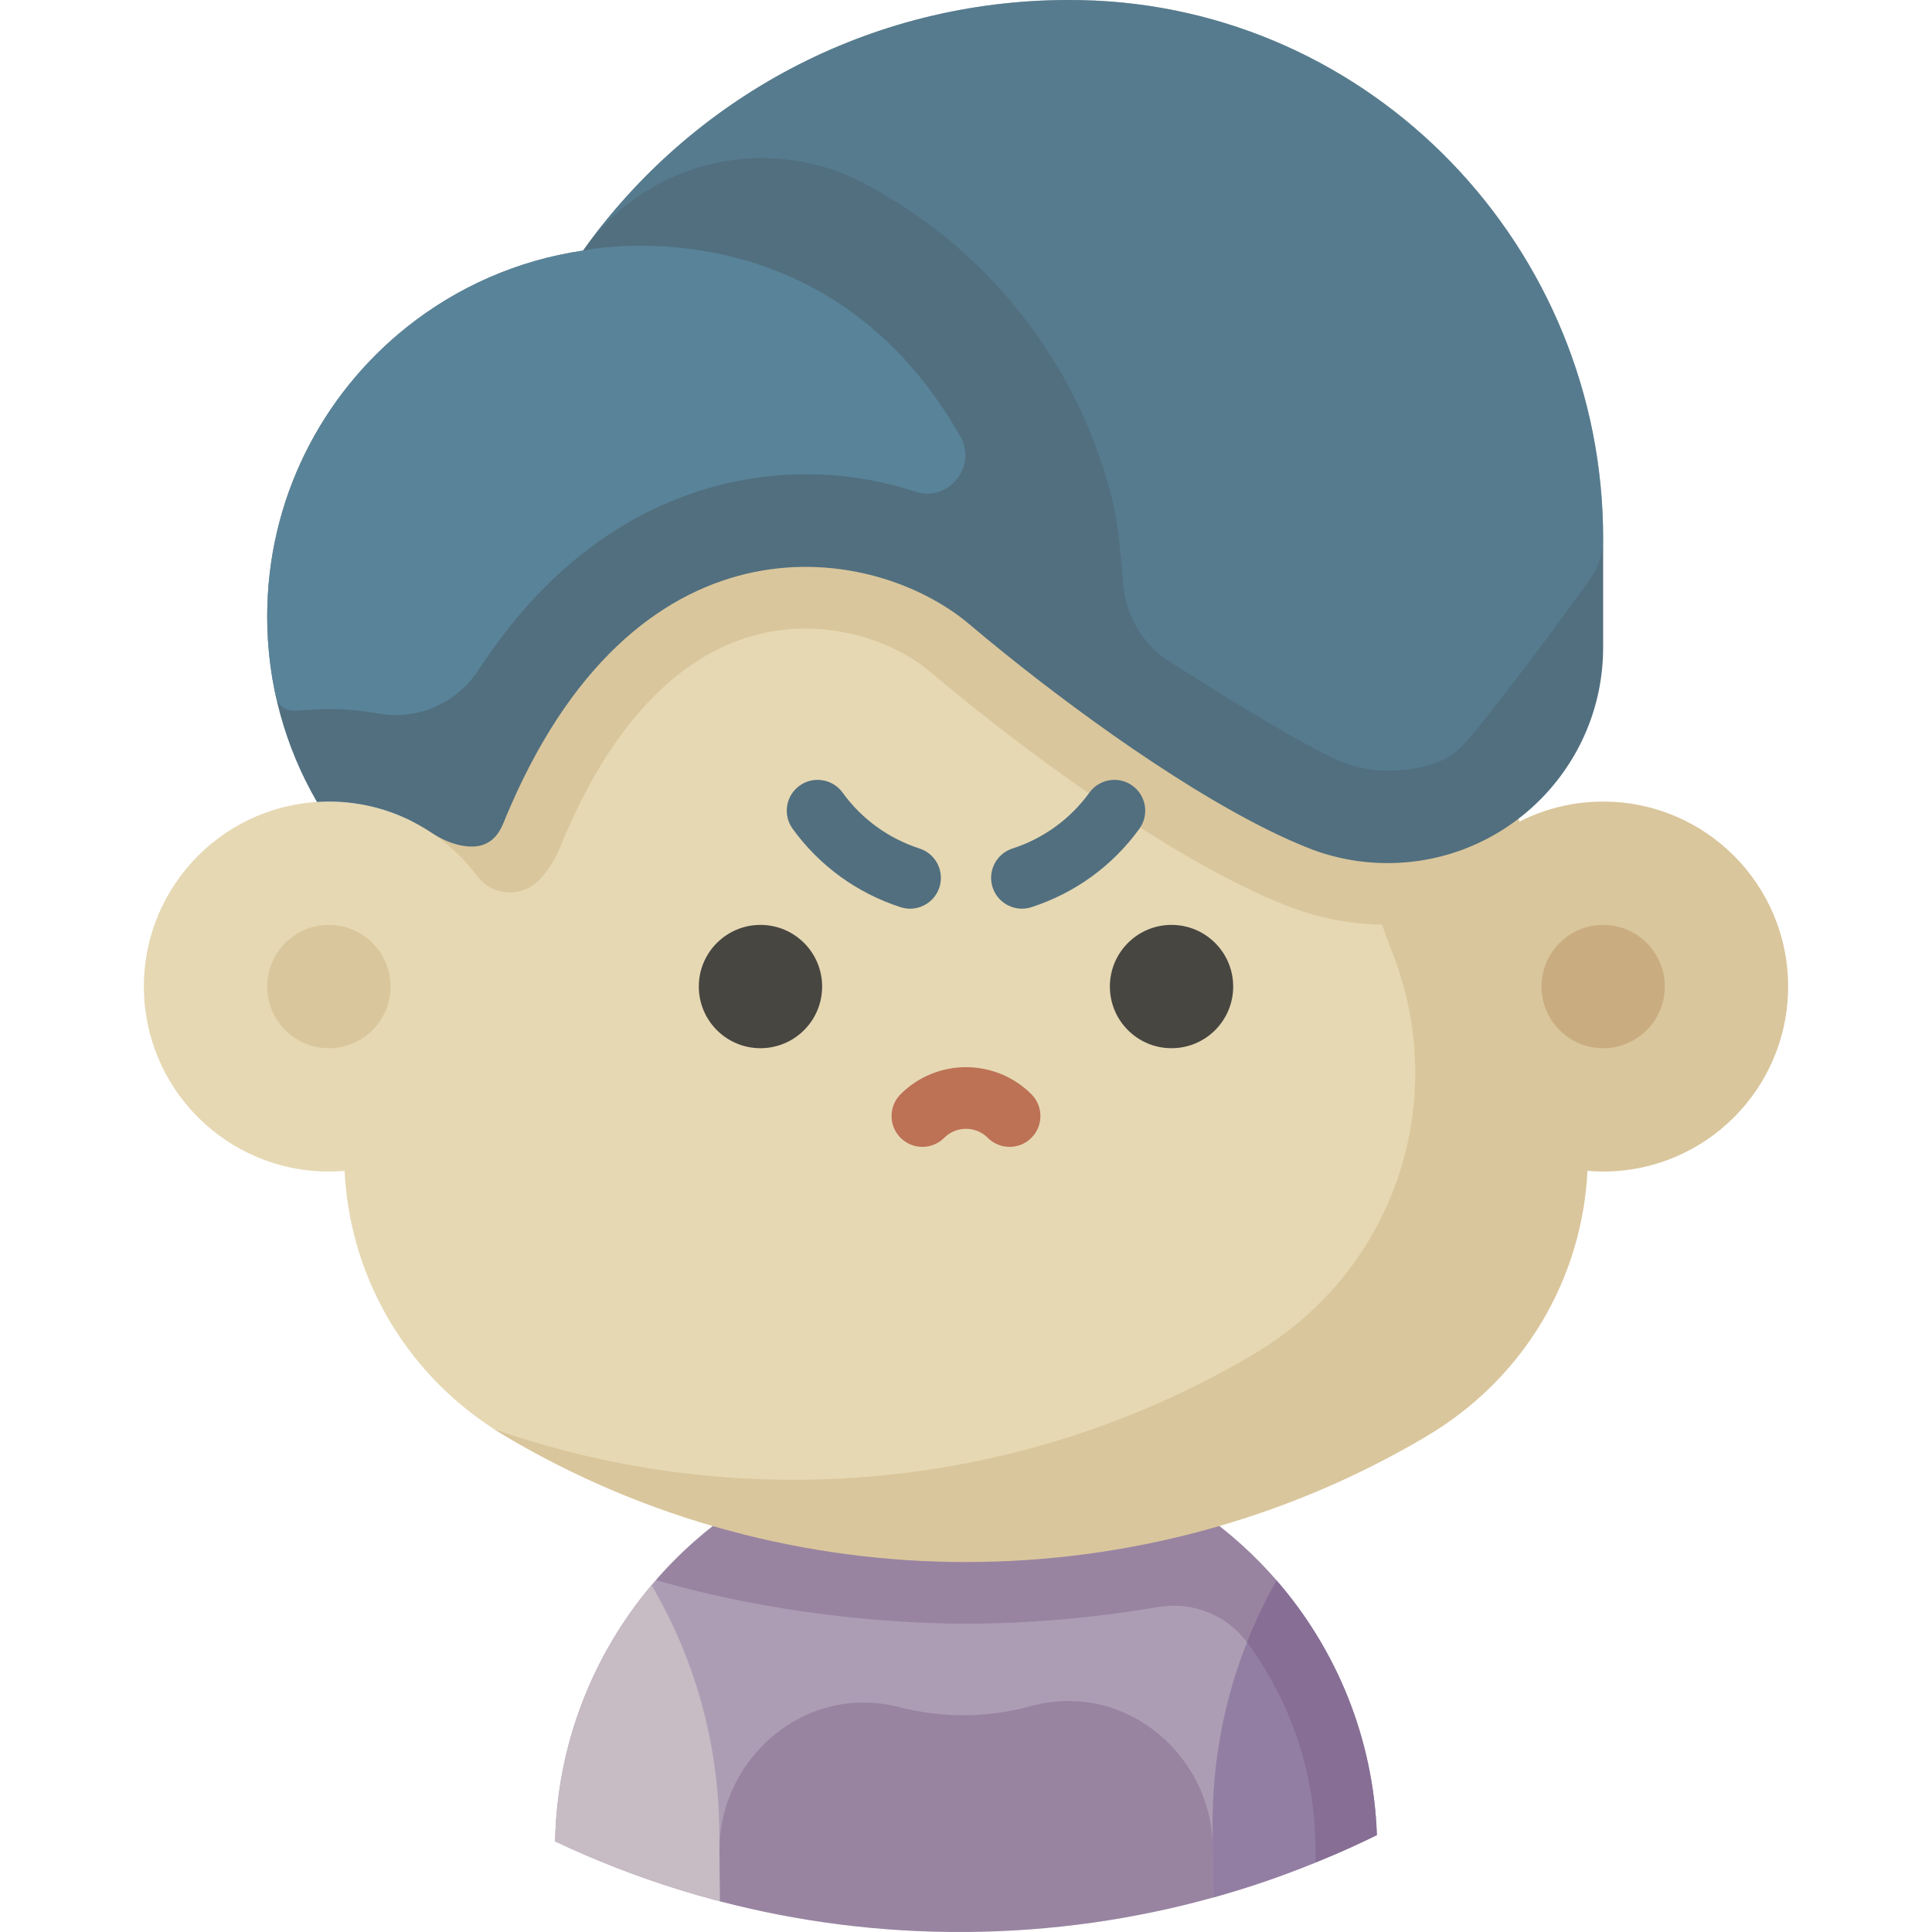 <?xml version="1.0" encoding="iso-8859-1"?>
<!-- Uploaded to: SVG Repo, www.svgrepo.com, Generator: SVG Repo Mixer Tools -->
<svg height="800px" width="800px" version="1.1" id="Layer_1" xmlns="http://www.w3.org/2000/svg" xmlns:xlink="http://www.w3.org/1999/xlink" 
	 viewBox="0 0 512.002 512.002" xml:space="preserve">
<path style="fill:#AD9DB4;" d="M338.305,418.82c-5.761-6.633-12.307-12.561-19.495-17.64
	c-17.969-12.695-39.938-20.087-63.618-19.906s-45.533,7.907-63.306,20.875c-7.11,5.188-13.566,11.216-19.224,17.935
	c-15.522,18.435-25.037,42.079-25.551,67.901c10.529,4.99,21.465,9.255,32.734,12.759c3.186,0.99,6.4,1.917,9.64,2.782
	c0.425,0.113,0.852,0.224,1.278,0.336c20.882,5.458,42.812,8.304,65.426,8.132c22.614-0.172,44.498-3.354,65.294-9.129
	c0.425-0.118,0.85-0.234,1.272-0.355c3.226-0.914,6.425-1.891,9.596-2.929c5.522-1.809,10.949-3.824,16.295-5.997
	c3.263-1.326,6.502-2.697,9.694-4.157c2.198-1.005,4.383-2.036,6.547-3.102C363.982,460.512,354.108,437.016,338.305,418.82z"/>
<path style="opacity:0.3;fill:#684C77;enable-background:new    ;" d="M283.601,450.783c-3.626-0.033-7.134,0.441-10.459,1.354
	c-11.398,3.129-23.368,3.22-34.813,0.266c-3.339-0.862-6.853-1.282-10.479-1.195c-20.625,0.497-37.344,18.561-37.188,39.191
	l0.002,0.305l0.1,13.156c20.882,5.458,42.812,8.304,65.426,8.132c22.614-0.172,44.498-3.354,65.294-9.129l-0.1-13.156l-0.002-0.306
	C321.224,468.772,304.231,450.965,283.601,450.783z"/>
<path style="fill:#C7BBC4;" d="M172.664,420.084c-15.522,18.435-25.037,42.079-25.551,67.901
	c10.529,4.99,21.465,9.255,32.734,12.759c3.186,0.99,6.4,1.917,9.64,2.782c0.425,0.113,0.852,0.224,1.278,0.336l-0.142-18.603
	C190.441,461.47,183.915,439.215,172.664,420.084z"/>
<path style="fill:#937EA3;" d="M338.305,418.82c-2.982,5.251-5.604,10.73-7.846,16.4c-6,15.172-9.249,31.723-9.117,49.04
	l0.142,18.603c0.425-0.118,0.85-0.234,1.272-0.355c3.226-0.914,6.425-1.891,9.596-2.929c5.522-1.809,10.949-3.824,16.295-5.997
	c3.263-1.326,6.502-2.697,9.694-4.157c2.198-1.005,4.383-2.036,6.547-3.102C363.982,460.512,354.108,437.016,338.305,418.82z"/>
<path style="opacity:0.3;fill:#684C77;enable-background:new    ;" d="M338.305,418.82c-0.017-0.02-0.035-0.038-0.052-0.058
	c-5.747-6.609-12.276-12.518-19.443-17.582c-17.969-12.695-39.938-20.087-63.618-19.906s-45.533,7.907-63.306,20.875
	c-6.631,4.838-12.683,10.415-18.059,16.594c19.7,5.738,41.187,9.268,61.242,10.743c7.309,0.538,14.431,0.812,21.197,0.812
	c5.645,0,11.537-0.19,17.58-0.568c10.721-0.67,21.922-1.943,33.093-3.842c8.928-1.517,18.007,1.97,23.435,9.219
	c0.028,0.038,0.057,0.076,0.085,0.113c11.261,15.202,18.003,33.955,18.158,54.279l0.032,4.083c3.263-1.326,6.502-2.697,9.694-4.157
	c2.198-1.005,4.383-2.036,6.547-3.102C363.982,460.512,354.108,437.016,338.305,418.82z"/>
<path style="fill:#DAC69C;" d="M424.852,212.426c-7.994,0-15.532,1.926-22.199,5.318c-15.536-58.767-60.497-112.194-116.564-126.71
	L130.925,378.726c1.016,0.659,2.038,1.314,3.092,1.938l0,0c74.885,44.392,169.085,44.392,243.97,0l0,0
	c26.442-15.675,41.357-42.393,42.705-70.384c1.373,0.115,2.757,0.188,4.16,0.188c27.074,0,49.021-21.947,49.021-49.021
	C473.873,234.374,451.926,212.426,424.852,212.426z"/>
<path style="fill:#E6D8B3;" d="M368.702,251.714c-3.557-8.83-5.787-18.141-6.704-27.616
	c-5.002-51.662-34.283-103.295-75.909-133.064c-7.494-1.94-15.184-3.194-23.031-3.664c-2.34-0.139-4.691-0.221-7.057-0.221
	c-69.67,0-128.426,61.623-146.658,130.593c-6.666-3.392-14.202-5.316-22.194-5.316c-27.074,0-49.021,21.947-49.021,49.021
	c0,27.074,21.947,49.021,49.021,49.021c1.405,0,2.792-0.073,4.167-0.188c1.301,26.871,15.104,52.567,39.607,68.447
	c65.939,23.059,140.079,16.447,201.309-19.849l0,0C370.284,336.32,384.487,290.897,368.702,251.714z"/>
<circle style="fill:#DAC69C;" cx="87.15" cy="261.447" r="16.34"/>
<circle style="fill:#C9AD80;" cx="424.852" cy="261.447" r="16.34"/>
<path style="fill:#DAC69C;" d="M364.261,212.243c-3.989-0.336-7.888-1.254-11.625-2.743c-18.82-7.512-47.227-25.812-75.988-48.956
	c-3.254-2.618-6.332-5.157-9.148-7.545c-15.175-12.865-42.346-24.074-73.092-16.931c-19.847,4.608-46.876,18.558-67.817,58.015
	c-4.595,8.657-10.469,16.571-17.247,23.65c6.766,3.443,12.628,8.41,17.13,14.449c4.003,5.369,11.96,5.779,16.549,0.899
	c2.252-2.394,4.118-5.328,5.508-8.758c0.587-1.449,1.186-2.856,1.794-4.249c12.77-29.278,30.57-47.319,51.475-52.173
	c17.754-4.126,35.178,2.064,44.567,10.025c3.028,2.567,6.323,5.284,9.792,8.077c14.959,12.037,53.126,41.38,84.374,53.854
	c8.68,3.457,17.821,5.209,27.169,5.209h0.366l4.636-31.915C369.904,212.723,367.082,212.479,364.261,212.243z"/>
<g>
	<path style="fill:#B51F79;" d="M111.117,218.687c0.049,0.027,0.097,0.056,0.145,0.084
		C111.213,218.743,111.165,218.714,111.117,218.687z"/>
	<path style="fill:#B51F79;" d="M114.376,220.681c-1.011-0.676-2.052-1.309-3.114-1.911c1.051,0.594,2.082,1.222,3.083,1.89
		C114.355,220.669,114.366,220.674,114.376,220.681z"/>
	<path style="fill:#B51F79;" d="M111.117,218.687c-1.065-0.599-2.155-1.159-3.268-1.679l0,0
		C108.961,217.528,110.05,218.089,111.117,218.687z"/>
</g>
<path style="fill:#516F7F;" d="M286.553,0.034C285.45,0.011,284.344,0,283.235,0c-53.113,0-100.101,26.214-128.736,66.411
	c-17.474,2.563-33.448,9.736-46.651,20.244c-22.568,17.962-37.038,45.665-37.038,76.75c0,17.906,4.806,34.686,13.19,49.132
	c1.043-0.065,2.092-0.111,3.15-0.111c7.398,0,14.408,1.648,20.698,4.583c1.113,0.52,2.203,1.08,3.268,1.679
	c0.049,0.027,0.097,0.056,0.145,0.084c1.062,0.601,2.104,1.234,3.114,1.911c2.201,1.464,4.604,2.624,7.176,3.229
	c4.962,1.167,9.404,0.267,11.834-5.725c0.643-1.585,1.299-3.125,1.961-4.643c34.757-79.687,96.442-69.396,121.585-48.079
	c2.832,2.402,6.02,5.034,9.471,7.811c21.91,17.631,54.807,41.277,80.176,51.404c6.536,2.604,13.658,4.05,21.123,4.05
	c31.564,0,57.151-25.597,57.151-57.172v-28.883C424.852,65.575,363.635,1.623,286.553,0.034z"/>
<g>
	<path style="opacity:0.5;fill:#5C889F;enable-background:new    ;" d="M286.553,0.034C285.45,0.011,284.344,0,283.235,0
		c-52.771,0-99.487,25.885-128.172,65.643c16.872-23.109,48.334-30.453,73.727-17.157c32.813,17.18,57.404,48.005,66.186,84.89
		c1.224,5.143,2.135,14.035,2.714,21.399c0.626,7.972,4.722,15.288,11.263,19.89c0.035,0.025,0.07,0.049,0.105,0.074
		c0,0,34.788,22.457,46.608,27.175c3.832,1.525,7.888,2.303,12.036,2.303c8.495,0,15.759-2.297,19.43-6.147
		c5.718-5.994,21.359-26.821,29.875-38.542l4.287-5.9c2.314-3.184,3.559-7.018,3.559-10.954l0,0
		C424.852,65.575,363.635,1.623,286.553,0.034z"/>
	<path style="opacity:0.8;fill:#5C889F;enable-background:new    ;" d="M254.509,115.681l-0.044-0.077
		c-0.057-0.1-0.119-0.196-0.175-0.296c-0.602-1.053-1.212-2.082-1.83-3.093c-0.261-0.427-0.525-0.852-0.793-1.275
		c-36.253-57.692-97.168-44.53-97.168-44.53c-17.474,2.563-33.448,9.736-46.651,20.244c-22.568,17.962-37.038,45.665-37.038,76.75
		c0,5.451,0.451,10.796,1.307,16.004c0.251,1.517,0.538,3.021,0.856,4.514c0.015,0.069,0.031,0.137,0.046,0.207
		c0.047,0.203,0.098,0.404,0.144,0.607l0,0c0.541,2.241,2.614,3.768,4.915,3.62l4.349-0.28c1.698-0.109,3.243-0.161,4.722-0.161
		c4.488,0,8.912,0.398,13.252,1.19c10.346,1.888,20.774-2.869,26.507-11.686c21.113-32.465,46.454-44.852,65.65-49.31
		c8.3-1.926,16.363-2.625,24.055-2.381c9.305,0.295,18.064,1.978,26.031,4.564C251.358,133.121,258.978,123.677,254.509,115.681z"/>
</g>
<g>
	<path style="fill:#B51F79;" d="M111.117,218.687c0.049,0.027,0.097,0.056,0.145,0.084
		C111.213,218.743,111.165,218.714,111.117,218.687z"/>
	<path style="fill:#B51F79;" d="M114.376,220.681c-1.011-0.676-2.052-1.309-3.114-1.911c1.051,0.594,2.082,1.222,3.083,1.89
		C114.355,220.669,114.366,220.674,114.376,220.681z"/>
	<path style="fill:#B51F79;" d="M111.117,218.687c-1.065-0.599-2.155-1.159-3.268-1.679l0,0
		C108.961,217.528,110.05,218.089,111.117,218.687z"/>
</g>
<path style="fill:#516F7F;" d="M286.553,0.034C285.45,0.011,284.344,0,283.235,0"/>
<g>
	<circle style="fill:#474641;" cx="201.533" cy="261.447" r="16.34"/>
	<circle style="fill:#474641;" cx="310.469" cy="261.447" r="16.34"/>
</g>
<g>
	<path style="fill:#516F7F;" d="M222.689,232.302c-4.808-3.494-9.062-7.745-12.629-12.659c-2.65-3.652-1.838-8.761,1.814-11.411
		c3.652-2.649,8.763-1.839,11.411,1.815c5.089,7.013,12.15,12.141,20.417,14.827c4.291,1.394,6.641,6.003,5.246,10.294
		c-1.394,4.292-6.003,6.64-10.294,5.246C232.866,238.533,227.5,235.797,222.689,232.302z"/>
	<path style="fill:#516F7F;" d="M289.313,232.302c4.81-3.495,9.064-7.745,12.629-12.661c2.65-3.652,1.838-8.761-1.814-11.411
		c-3.653-2.652-8.765-1.837-11.412,1.815c-5.088,7.012-12.149,12.14-20.416,14.827c-4.287,1.392-6.64,6.002-5.245,10.294
		c1.394,4.292,6.003,6.641,10.296,5.245C279.137,238.533,284.502,235.797,289.313,232.302z"/>
</g>
<path style="fill:#BD7155;" d="M238.669,289.985c-3.191,3.191-3.191,8.364,0,11.554c3.191,3.191,8.364,3.191,11.554,0
	c1.544-1.544,3.595-2.393,5.777-2.393c2.182,0,4.234,0.85,5.777,2.393c1.595,1.595,3.686,2.393,5.777,2.393s4.182-0.797,5.777-2.393
	c3.191-3.191,3.191-8.364,0-11.554C263.776,280.428,248.226,280.428,238.669,289.985z"/>
</svg>